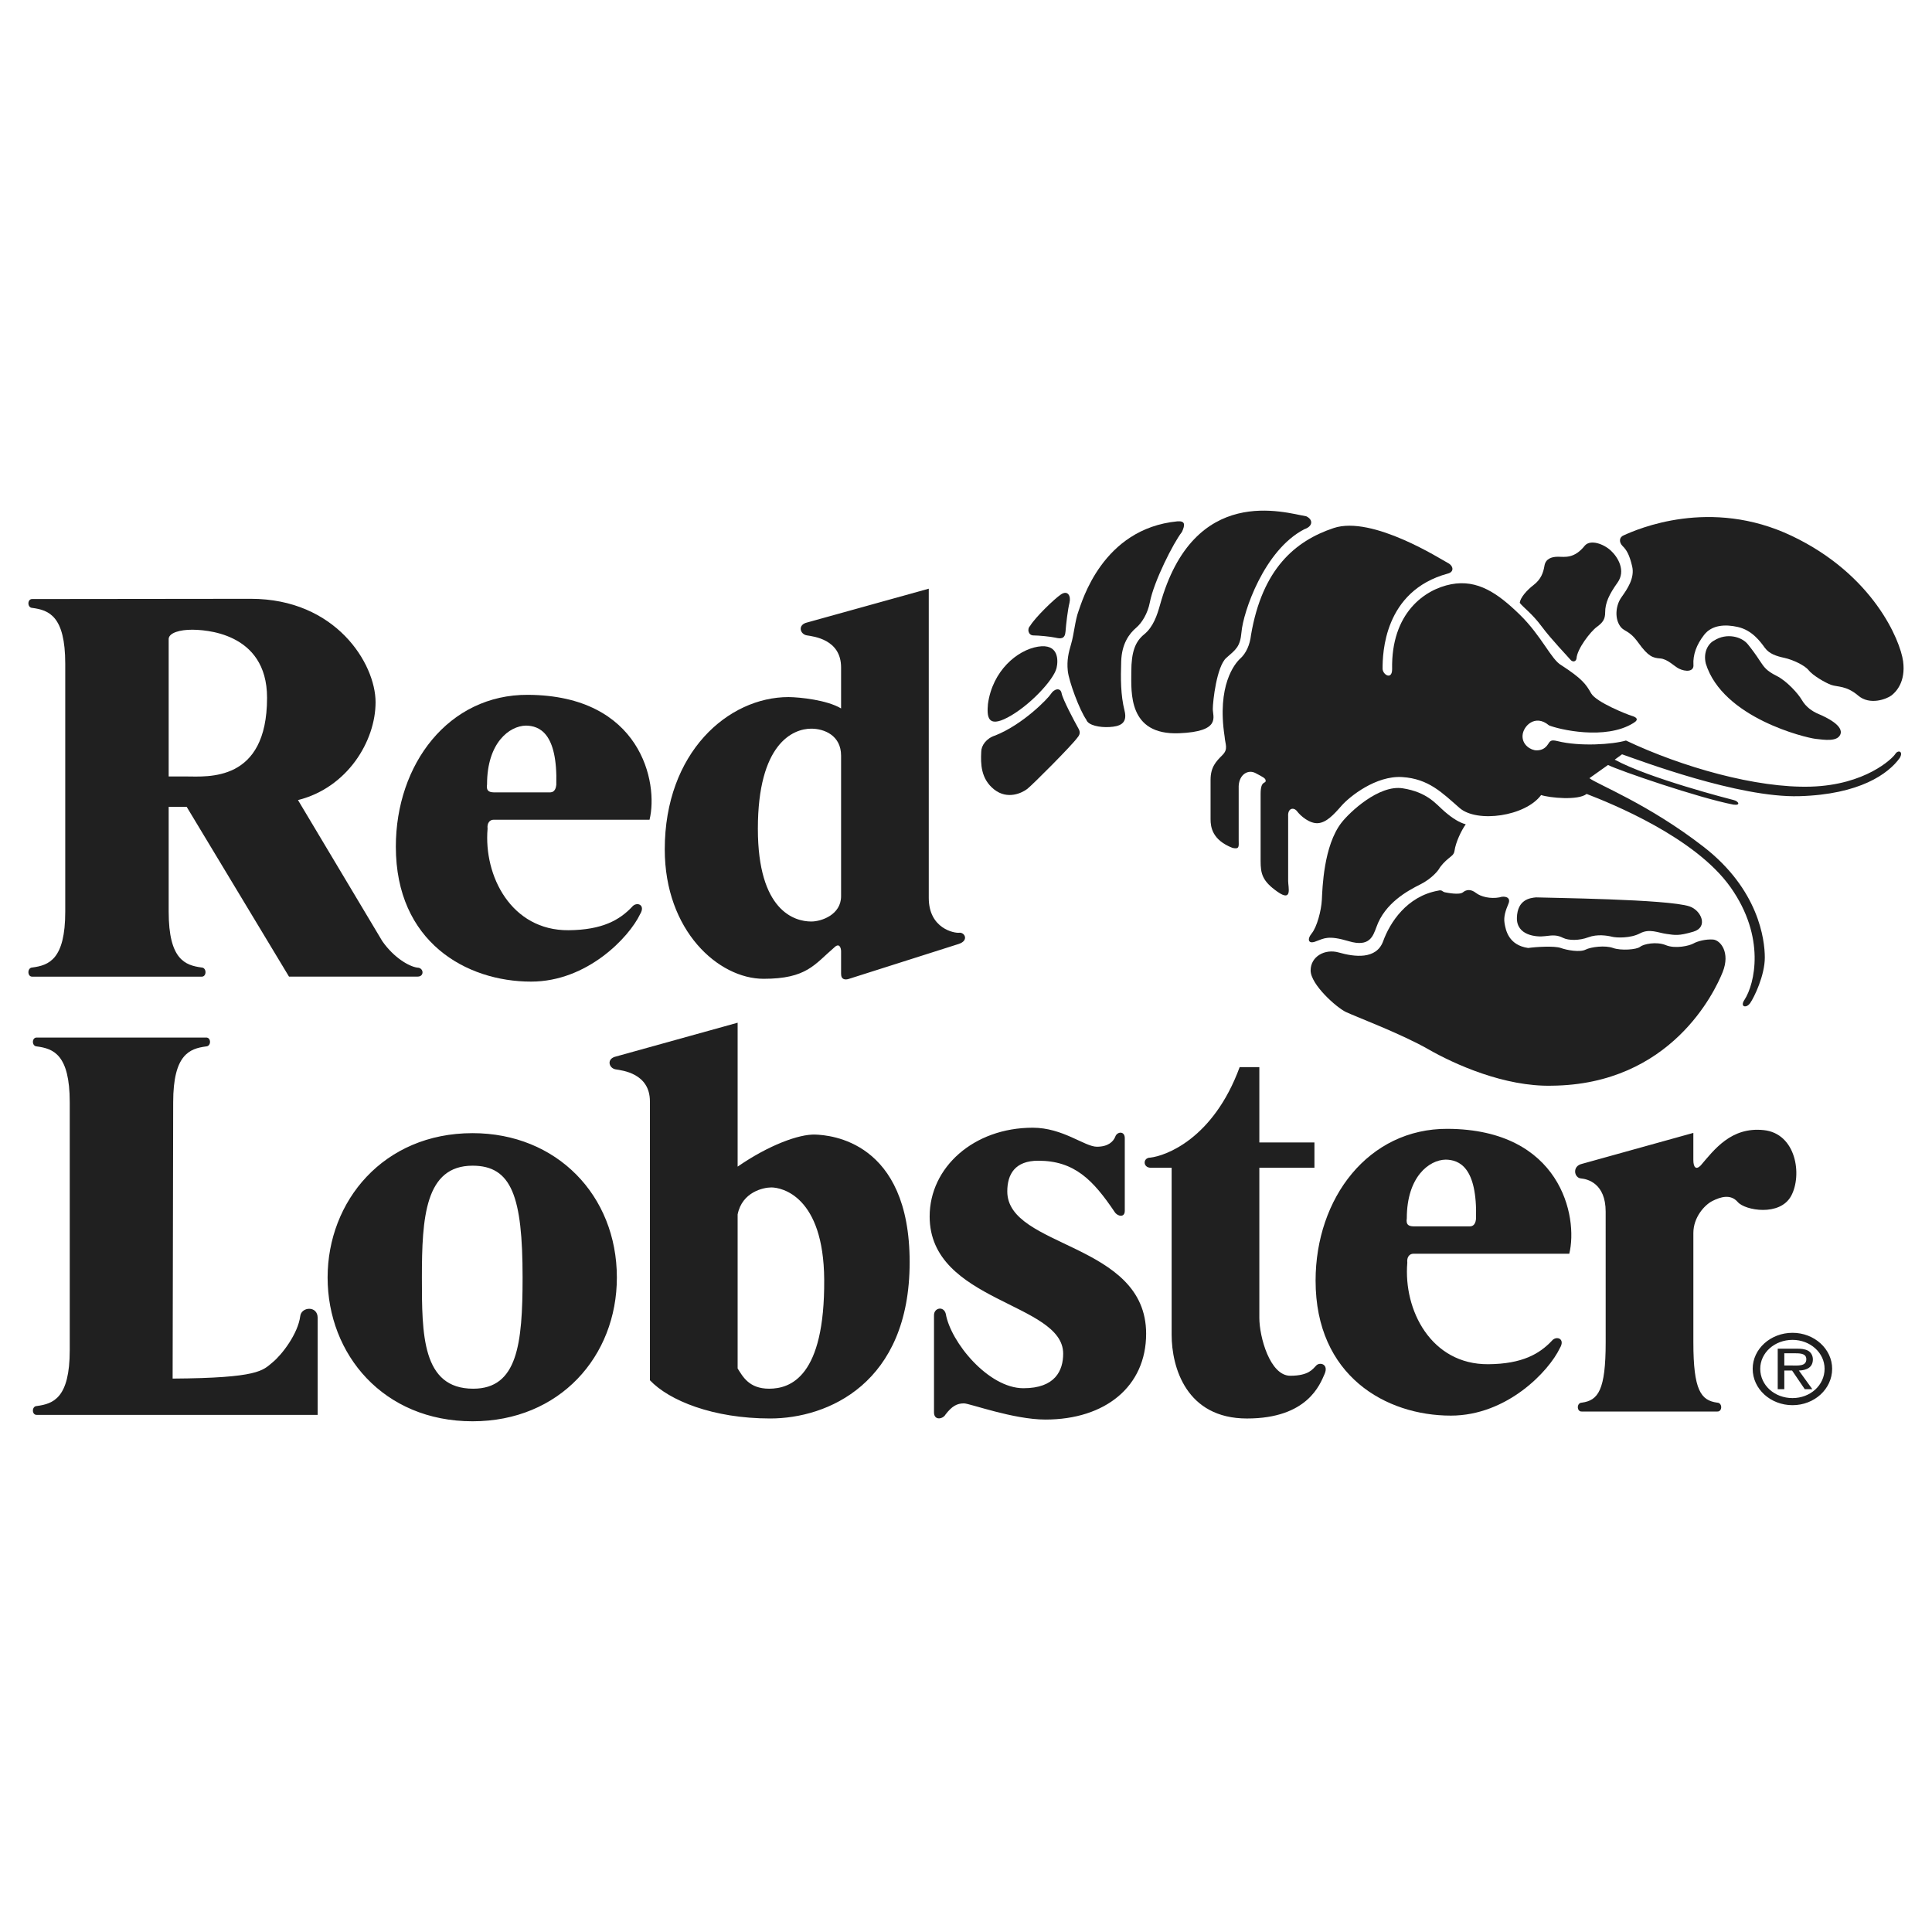 <svg xmlns="http://www.w3.org/2000/svg" width="114" height="114" viewBox="0 0 114 114" fill="none"><rect x="0" y="0" width="114" height="114" fill="#808080" stroke="none"/><g clip-path="url(#clip0_162_253)"><path fill-rule="evenodd" clip-rule="evenodd" d="M0 0H114V114H0V0Z" fill="white"></path><path fill-rule="evenodd" clip-rule="evenodd" d="M29.128 48.369H38.327C38.864 46.181 37.822 41.036 31.153 40.999C26.473 40.973 23.357 45.088 23.357 49.958C23.357 55.585 27.515 57.921 31.338 57.921C34.654 57.921 37.122 55.304 37.77 53.941C38.118 53.373 37.554 53.181 37.292 53.513C36.573 54.27 35.563 54.873 33.547 54.889C30.171 54.914 28.53 51.688 28.77 48.899C28.73 48.57 28.895 48.368 29.128 48.369ZM28.739 46.28C28.739 43.826 30.059 42.83 31.038 42.815C31.811 42.83 32.909 43.229 32.825 46.314C32.807 46.479 32.744 46.745 32.478 46.754H29.128C28.829 46.745 28.683 46.644 28.739 46.28ZM27.884 66.863C22.623 66.863 19.331 70.878 19.331 75.381C19.331 79.92 22.624 83.865 27.884 83.865C33.031 83.865 36.399 80.025 36.399 75.381C36.399 70.529 32.842 66.863 27.884 66.863ZM27.922 81.942C24.894 81.942 24.894 78.722 24.894 75.378C24.894 71.848 25.084 68.783 27.884 68.783C30.192 68.783 30.836 70.61 30.836 75.378C30.836 79.311 30.533 81.942 27.922 81.942ZM59.436 70.3C59.436 69.279 59.898 68.49 61.26 68.49C63.39 68.49 64.489 69.612 65.77 71.512C65.932 71.773 66.369 71.873 66.369 71.445V67.155C66.369 66.715 65.9 66.764 65.802 67.088C65.688 67.352 65.403 67.664 64.723 67.664C64.003 67.664 62.717 66.542 60.939 66.542C57.457 66.542 54.855 68.882 54.855 71.778C54.855 76.846 62.734 76.847 62.734 79.874C62.734 80.862 62.271 81.919 60.379 81.914C58.321 81.908 56.098 79.205 55.806 77.52C55.681 77.046 55.112 77.165 55.112 77.603V83.348C55.119 83.833 55.636 83.743 55.792 83.464C56.171 82.972 56.464 82.808 56.881 82.808C57.221 82.808 59.795 83.763 61.687 83.763C65.206 83.763 67.629 81.821 67.629 78.695C67.628 73.298 59.436 73.656 59.436 70.3ZM17.716 77.662C17.583 78.69 16.654 79.918 16.09 80.382C15.501 80.867 15.294 81.311 10.186 81.345L10.219 65.039C10.219 62.209 11.193 61.877 12.156 61.746C12.475 61.739 12.467 61.203 12.156 61.222H2.178C1.867 61.203 1.859 61.739 2.178 61.746C3.141 61.878 4.115 62.209 4.115 65.039V79.67C4.115 82.5 3.141 82.832 2.178 82.963C1.859 82.97 1.867 83.507 2.178 83.487H18.744V77.761C18.744 77.032 17.782 77.098 17.716 77.662Z" fill="#202020"></path><path fill-rule="evenodd" clip-rule="evenodd" d="M24.616 57.095C24.151 57.028 23.256 56.531 22.559 55.535L17.583 47.209C20.502 46.48 22.161 43.727 22.161 41.437C22.161 39.148 19.806 35.333 14.797 35.333L1.913 35.347C1.602 35.327 1.593 35.864 1.913 35.871C2.876 36.003 3.85 36.334 3.85 39.164V53.795C3.85 56.625 2.876 56.956 1.913 57.088C1.593 57.095 1.602 57.648 1.913 57.629H11.89C12.201 57.648 12.209 57.095 11.89 57.088C10.927 56.956 9.953 56.625 9.953 53.795V47.608H11.015L17.052 57.625H24.649C25.047 57.626 25.014 57.095 24.616 57.095ZM10.982 45.816H9.953V37.689C9.986 37.324 10.65 37.158 11.313 37.158C11.977 37.158 15.758 37.258 15.758 41.172C15.758 46.181 12.242 45.816 10.982 45.816ZM48.102 66.947C47.141 66.914 45.349 67.577 43.525 68.838V60.346L36.359 62.336C35.761 62.469 35.928 63.033 36.326 63.099C36.724 63.165 38.349 63.332 38.349 64.989V81.443C39.477 82.638 42.064 83.699 45.448 83.699C48.831 83.699 53.675 81.641 53.675 74.476C53.675 67.311 48.967 66.977 48.102 66.947ZM45.382 81.942C44.188 81.942 43.823 81.212 43.525 80.747V71.658C43.79 70.331 45.046 70.066 45.515 70.066C46.112 70.066 48.599 70.564 48.633 75.506C48.671 81.245 46.642 81.942 45.382 81.942ZM56.594 55.038C56.329 55.071 54.803 54.806 54.803 52.981V34.736L47.638 36.727C47.041 36.86 47.207 37.424 47.605 37.49C48.003 37.556 49.629 37.722 49.629 39.381V41.802C48.799 41.305 47.207 41.139 46.529 41.132C42.971 41.132 39.225 44.394 39.225 50.12C39.225 54.925 42.395 57.751 45.052 57.755C47.605 57.759 48.07 56.896 49.217 55.915C49.529 55.603 49.629 55.935 49.629 56.133V57.461C49.629 57.825 49.894 57.825 50.093 57.759L56.562 55.702C57.192 55.502 56.925 54.997 56.594 55.038ZM49.629 52.882C49.629 53.977 48.468 54.375 47.87 54.375C46.875 54.375 44.719 53.744 44.719 48.901C44.719 43.892 46.776 42.996 47.87 42.996C48.634 42.996 49.629 43.394 49.629 44.588V52.882ZM77.659 80.582C77.46 80.78 77.228 81.178 76.133 81.178C74.939 81.178 74.309 78.89 74.309 77.762V68.905H77.56V67.412H74.309V62.967H73.148C71.589 67.213 68.769 68.208 67.874 68.307C67.426 68.307 67.426 68.905 67.906 68.905H69.134V78.757C69.134 80.681 69.997 83.7 73.579 83.7C77.163 83.7 77.891 81.676 78.157 81.078C78.422 80.481 77.858 80.349 77.659 80.582ZM105.69 70.564C106.354 69.336 105.989 66.881 104.065 66.683C102.14 66.483 101.146 67.844 100.35 68.772C100.085 69.038 99.918 68.905 99.918 68.44V66.848L93.351 68.673C92.753 68.806 92.882 69.501 93.285 69.535C93.682 69.569 94.744 69.834 94.744 71.493L94.745 79.207C94.745 82.037 94.302 82.633 93.338 82.765C93.019 82.772 93.028 83.309 93.338 83.289H101.325C101.636 83.309 101.645 82.772 101.325 82.765C100.362 82.633 99.919 82.037 99.919 79.207V72.754C99.919 71.825 100.583 71.095 101.047 70.863C101.512 70.631 102.109 70.432 102.54 70.929C102.969 71.426 105.027 71.791 105.69 70.564ZM105.77 78.644C104.472 78.644 103.419 79.599 103.419 80.767C103.419 81.959 104.471 82.914 105.77 82.914C107.062 82.914 108.108 81.959 108.108 80.767C108.108 79.599 107.061 78.644 105.77 78.644ZM105.77 82.496C104.711 82.496 103.865 81.74 103.865 80.766C103.865 79.823 104.711 79.061 105.77 79.061C106.817 79.061 107.662 79.823 107.662 80.766C107.662 81.74 106.816 82.496 105.77 82.496Z" fill="#202020"></path><path fill-rule="evenodd" clip-rule="evenodd" d="M106.971 80.21C106.971 80.01 106.874 79.799 106.681 79.696C106.48 79.593 106.261 79.581 106.041 79.581H104.897V81.97H105.285V80.87H105.744L106.492 81.97H106.938L106.144 80.87C106.61 80.857 106.971 80.682 106.971 80.21ZM105.712 80.573H105.285V79.853H105.963C106.293 79.853 106.584 79.895 106.584 80.204C106.584 80.633 106.08 80.573 105.712 80.573ZM83.399 73.978H92.597C93.134 71.791 92.093 66.645 85.424 66.608C80.744 66.582 77.628 70.697 77.628 75.567C77.628 81.194 81.786 83.53 85.608 83.53C88.924 83.53 91.393 80.913 92.04 79.55C92.389 78.981 91.824 78.79 91.563 79.121C90.844 79.879 89.833 80.482 87.817 80.497C84.441 80.523 82.801 77.297 83.04 74.508C83 74.179 83.166 73.977 83.399 73.978ZM83.01 71.889C83.01 69.436 84.329 68.439 85.309 68.425C86.082 68.44 87.179 68.838 87.095 71.923C87.078 72.088 87.014 72.354 86.749 72.363H83.399C83.099 72.354 82.954 72.254 83.01 71.889ZM59.456 42.336C60.743 41.658 62.177 40.114 62.343 39.418C62.45 38.965 62.476 37.958 61.248 38.157C60.021 38.356 58.561 39.584 58.295 41.541C58.23 42.271 58.263 42.967 59.456 42.336ZM60.982 37.494C61.281 37.494 61.978 37.56 62.276 37.626C62.575 37.692 62.84 37.725 62.873 37.261C62.907 36.797 63.007 35.967 63.106 35.57C63.205 35.172 63.007 34.807 62.608 35.072C62.21 35.337 61.082 36.432 60.784 36.93C60.585 37.129 60.684 37.494 60.982 37.494ZM58.661 46.583C59.457 47.212 60.32 46.781 60.618 46.549C60.917 46.316 63.205 44.028 63.57 43.53C63.803 43.265 63.703 43.099 63.57 42.867C63.437 42.634 62.708 41.275 62.642 40.91C62.576 40.545 62.198 40.644 62.012 40.943C61.846 41.208 60.386 42.734 58.728 43.397C58.197 43.563 57.899 43.994 57.899 44.359C57.865 45.057 57.865 45.952 58.661 46.583ZM63.006 39.584C63.072 40.214 63.703 41.906 64.1 42.469C64.201 42.801 64.897 42.934 65.461 42.9C66.025 42.867 66.554 42.728 66.356 41.939C66.124 41.01 66.124 40.048 66.158 39.02C66.191 37.992 66.622 37.395 67.053 37.03C67.365 36.766 67.722 36.209 67.849 35.538C68.082 34.311 69.242 32.022 69.74 31.391C69.939 30.96 69.939 30.728 69.474 30.762C65.029 31.193 63.836 35.538 63.636 36.069C63.438 36.599 63.372 37.429 63.205 37.992C63.057 38.494 62.94 38.953 63.006 39.584Z" fill="#202020"></path><path fill-rule="evenodd" clip-rule="evenodd" d="M67.516 37.428C66.988 37.857 66.754 38.456 66.754 39.65C66.754 40.844 66.555 43.386 69.573 43.266C72.061 43.166 71.563 42.304 71.563 41.839C71.563 41.374 71.795 39.318 72.359 38.82C72.924 38.323 73.18 38.17 73.256 37.294C73.355 36.133 74.582 32.452 76.97 31.225C77.468 31.059 77.5 30.66 77.07 30.462C75.842 30.263 70.436 28.505 68.446 35.702C68.279 36.3 68.047 36.997 67.516 37.428ZM90.967 36.963C91.532 37.727 92.526 38.754 92.659 38.92C92.792 39.086 92.991 39.053 93.024 38.854C93.056 38.291 93.852 37.262 94.217 36.997C94.582 36.731 94.715 36.533 94.715 36.135C94.715 35.571 94.948 35.074 95.445 34.376C95.943 33.68 95.479 32.884 95.047 32.486C94.615 32.088 93.852 31.823 93.521 32.187C92.891 32.984 92.327 32.851 91.929 32.851C91.532 32.851 91.199 32.984 91.133 33.381C91.067 33.779 90.934 34.177 90.503 34.509C90.072 34.841 89.707 35.272 89.674 35.57C89.873 35.836 90.403 36.2 90.967 36.963Z" fill="#202020"></path><path fill-rule="evenodd" clip-rule="evenodd" d="M111.831 44.493C111.664 44.758 110.072 46.317 106.856 46.416C103.638 46.515 99.226 45.255 95.943 43.696C95.146 43.928 93.223 44.061 91.896 43.729C91.498 43.63 91.465 43.729 91.332 43.928C91.2 44.127 91 44.276 90.669 44.276C90.338 44.276 89.806 43.961 89.84 43.397C89.874 42.834 90.596 42.116 91.399 42.801C91.963 43.033 94.716 43.696 96.374 42.668C96.772 42.435 96.507 42.303 96.275 42.236C96.043 42.17 94.186 41.44 93.886 40.91C93.588 40.379 93.356 40.048 92.128 39.252C91.532 38.92 90.967 37.526 89.674 36.266C88.381 35.006 87.187 34.177 85.627 34.475C84.069 34.774 82.079 36.167 82.144 39.484C82.144 40.148 81.581 39.816 81.581 39.45C81.581 38.588 81.647 34.873 85.428 33.845C85.827 33.745 85.76 33.38 85.428 33.215C85.097 33.049 80.983 30.395 78.695 31.158C76.407 31.921 74.482 33.579 73.819 37.46C73.753 38.057 73.52 38.555 73.189 38.853C72.857 39.152 71.796 40.445 72.26 43.463C72.294 43.928 72.493 44.193 72.127 44.558C71.763 44.923 71.431 45.255 71.431 46.017V48.339C71.431 48.804 71.531 49.566 72.725 50.031C73.156 50.131 73.09 49.931 73.09 49.566V46.382C73.123 45.686 73.653 45.387 74.086 45.619C74.517 45.852 74.691 45.915 74.682 46.084C74.673 46.25 74.384 46.05 74.384 46.847V50.794C74.384 51.557 74.483 51.988 75.378 52.618C76.275 53.248 76.009 52.353 76.009 51.988V48.174C75.975 47.676 76.341 47.609 76.539 47.875C76.739 48.141 77.269 48.605 77.767 48.572C78.264 48.539 78.695 48.074 79.159 47.543C79.624 47.012 81.183 45.752 82.742 45.852C84.301 45.951 85.097 46.78 86.125 47.676C87.153 48.571 90.006 48.173 90.935 46.913C91.432 47.078 93.124 47.245 93.621 46.847C95.081 47.411 100.022 49.4 102.113 52.353C104.201 55.304 103.538 58.058 102.941 58.986C102.643 59.417 103.042 59.517 103.273 59.185C103.505 58.853 104.135 57.56 104.135 56.499C104.135 55.438 103.77 52.485 100.52 49.965C97.269 47.444 94.251 46.283 93.786 45.918L94.882 45.139C95.545 45.471 100.222 47.079 102.278 47.477C102.742 47.543 102.577 47.278 102.312 47.212C102.046 47.146 97.265 45.915 95.279 44.824L95.711 44.509C96.771 44.874 102.577 47.08 106.159 46.98C109.741 46.881 111.432 45.653 112.096 44.725C112.329 44.327 111.996 44.227 111.831 44.493Z" fill="#202020"></path><path fill-rule="evenodd" clip-rule="evenodd" d="M82.775 46.516C81.353 46.289 79.623 47.942 79.159 48.539C78.098 49.899 78.032 52.42 77.998 53.084C77.965 53.747 77.7 54.709 77.401 55.074C77.103 55.439 77.202 55.737 77.666 55.538C78.131 55.372 78.363 55.173 79.59 55.538C80.817 55.903 81.016 55.239 81.215 54.709C81.713 53.282 83.073 52.552 83.802 52.188C84.514 51.832 84.871 51.339 84.898 51.293C85.03 51.06 85.261 50.828 85.461 50.662C85.66 50.496 85.793 50.43 85.826 50.198C85.897 49.701 86.224 49.004 86.489 48.639C86.124 48.54 85.726 48.307 85.229 47.876C84.731 47.445 84.234 46.748 82.775 46.516ZM91.166 55.239C91.663 55.173 91.895 55.173 92.228 55.339C92.56 55.505 93.189 55.505 93.72 55.306C94.25 55.107 94.847 55.206 95.113 55.272C95.377 55.339 96.207 55.372 96.77 55.074C97.335 54.775 97.832 55.04 98.33 55.107C98.828 55.174 99.027 55.24 99.922 54.974C100.818 54.709 100.386 53.714 99.689 53.482C98.395 53.05 91.331 52.984 90.634 52.951C90.269 52.984 89.54 53.084 89.507 54.145C89.474 55.206 90.669 55.306 91.166 55.239Z" fill="#202020"></path><path fill-rule="evenodd" clip-rule="evenodd" d="M88.48 52.95C87.949 53.05 87.384 52.917 87.087 52.686C86.788 52.453 86.523 52.487 86.323 52.652C86.125 52.818 85.428 52.686 85.262 52.652C85.097 52.619 85.097 52.487 84.864 52.553C83.007 52.885 82.011 54.444 81.614 55.539C81.215 56.633 79.922 56.467 78.993 56.202C78.181 55.97 77.335 56.434 77.335 57.263C77.335 58.092 78.86 59.452 79.424 59.718C79.988 59.983 82.707 61.012 84.267 61.906C85.827 62.801 88.778 64.129 91.564 64.063C98.597 63.996 101.183 58.523 101.647 57.362C102.113 56.202 101.515 55.472 101.083 55.439C100.652 55.406 100.155 55.539 99.922 55.672C99.69 55.805 98.862 56.003 98.297 55.771C97.734 55.539 96.971 55.705 96.771 55.87C96.573 56.036 95.644 56.103 95.18 55.937C94.716 55.77 93.886 55.87 93.555 56.036C93.223 56.202 92.461 56.069 92.096 55.937C91.731 55.803 90.635 55.87 90.171 55.937C89.01 55.771 88.845 54.875 88.778 54.477C88.713 54.079 88.845 53.714 89.011 53.316C89.176 52.917 88.745 52.851 88.48 52.95ZM96.307 33.415C96.473 34.111 96.009 34.774 95.678 35.239C95.347 35.703 95.279 36.4 95.545 36.864C95.81 37.328 96.075 37.096 96.672 37.925C97.269 38.754 97.535 38.82 97.966 38.853C98.397 38.886 98.788 39.314 99.061 39.45C99.459 39.65 99.966 39.647 99.923 39.218C99.891 38.654 100.089 38.057 100.554 37.46C101.018 36.863 101.814 36.83 102.544 36.996C103.387 37.187 103.87 37.858 104.135 38.223C104.401 38.588 104.832 38.72 105.296 38.82C105.76 38.919 106.491 39.251 106.723 39.55C106.955 39.848 107.685 40.279 108.049 40.412C108.414 40.544 108.945 40.445 109.641 41.042C110.338 41.639 111.332 41.24 111.598 41.042C111.865 40.843 112.46 40.246 112.295 39.018C112.129 37.791 110.537 33.91 105.727 31.622C100.918 29.333 96.606 31.224 95.81 31.588C95.545 31.688 95.511 31.986 95.743 32.219C95.976 32.451 96.142 32.717 96.307 33.415Z" fill="#202020"></path><path fill-rule="evenodd" clip-rule="evenodd" d="M106.324 41.309C106.091 40.911 105.428 40.181 104.832 39.882C104.235 39.583 104.102 39.385 103.837 38.986C103.622 38.654 103.389 38.333 103.14 38.025C102.775 37.56 101.879 37.328 101.15 37.792C100.818 37.958 100.486 38.456 100.652 39.152C101.647 42.369 106.556 43.53 107.12 43.596C107.685 43.663 108.381 43.762 108.58 43.364C108.847 42.829 107.717 42.303 107.32 42.137C106.921 41.972 106.556 41.707 106.324 41.309Z" fill="#202020"></path></g><defs><clipPath id="clip0_162_253"><rect width="114" height="114" fill="white"></rect></clipPath></defs></svg>